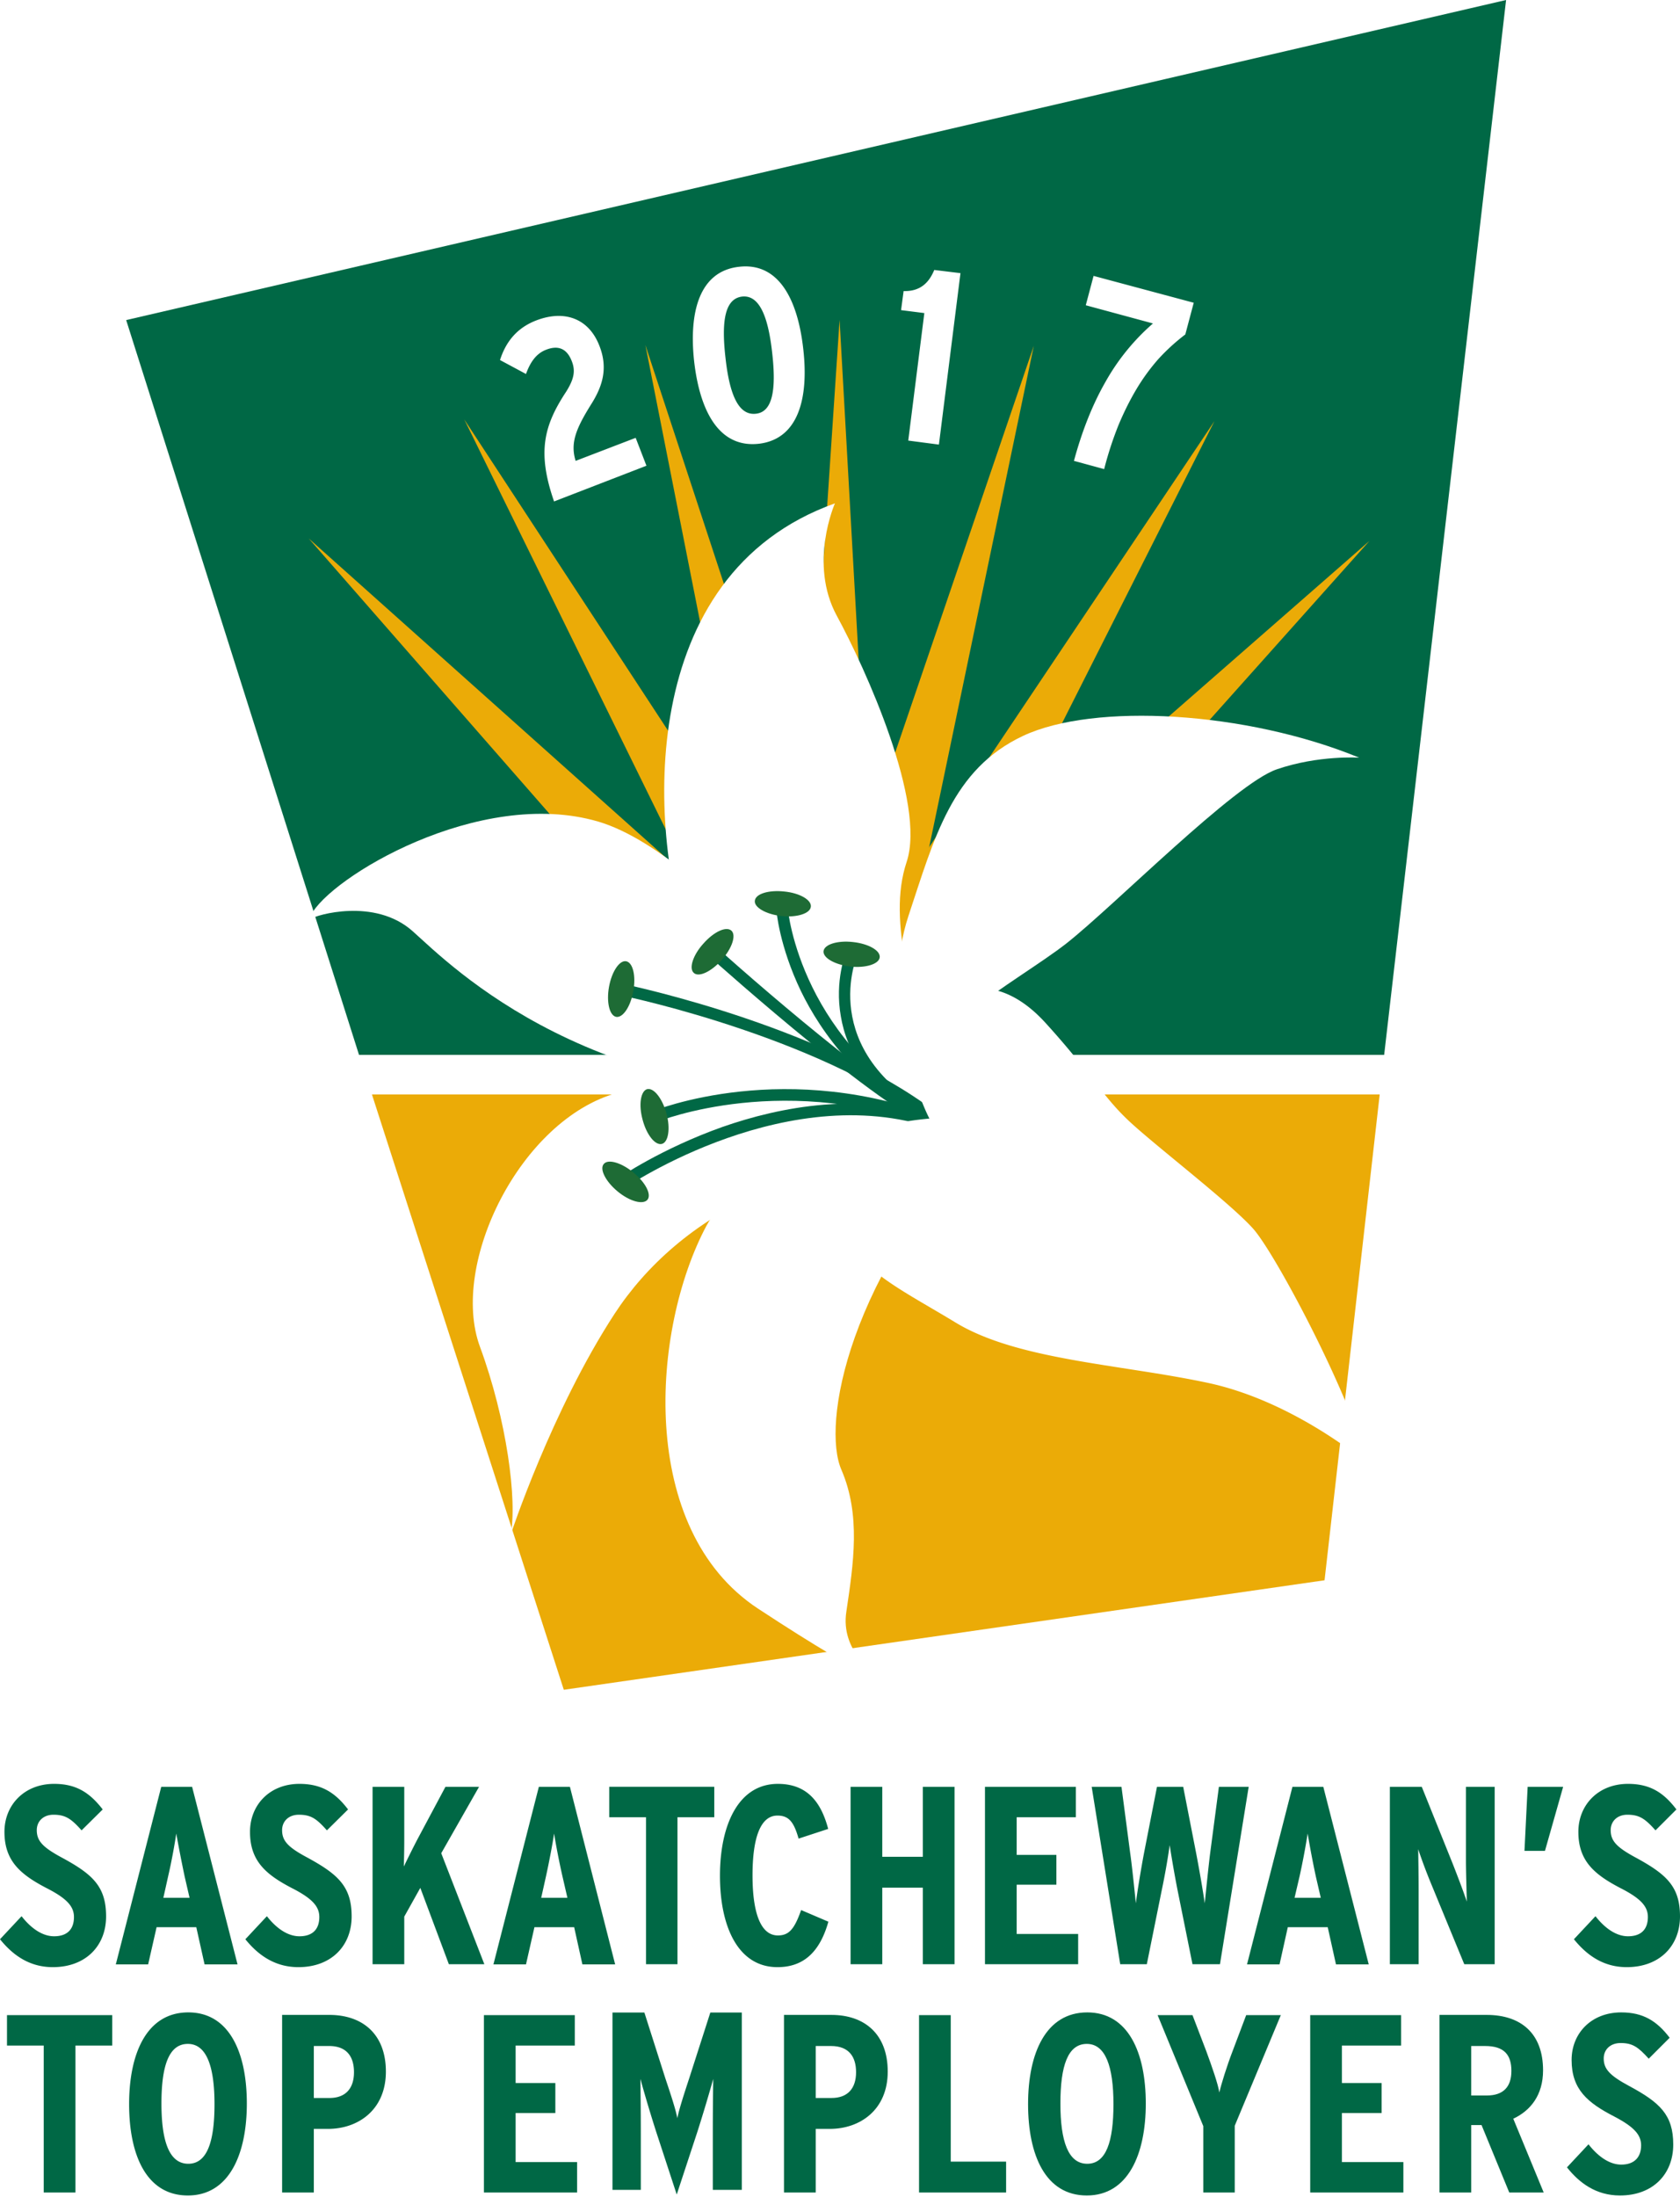 <svg xmlns="http://www.w3.org/2000/svg" xmlns:xlink="http://www.w3.org/1999/xlink" width="72.752" height="95.108" viewBox="0 0 58.201 76.086"><defs><clipPath id="b"><path d="M183 588h4v4.004h-4zm0 0"/></clipPath><clipPath id="c"><path d="M569 538h2v.828h-2zm0 0"/></clipPath><clipPath id="d"><path d="M581 538h3v.828h-3zm0 0"/></clipPath><clipPath id="e"><path d="M582 538h2v.828h-2zm0 0"/></clipPath><clipPath id="f"><path d="M576 538h2v.828h-2zm0 0"/></clipPath><clipPath id="g"><path d="M577 538h2v.828h-2zm0 0"/></clipPath><clipPath id="h"><path d="M581 538h1v.828h-1zm0 0"/></clipPath><clipPath id="i"><path d="M578 538h1v.828h-1zm0 0"/></clipPath><clipPath id="j"><path d="M549 289h1v1h-1zm0 0"/></clipPath><clipPath id="k"><path d="M514.227 263.172a8 8 0 0 0-8 8v55.812a8 8 0 0 0 8 8h55.812c4.422 0 8-3.582 8-8v-55.812c0-4.418-3.578-8-8-8zm0 0"/></clipPath><clipPath id="m"><path d="M630 316h1v1h-1zm0 0"/></clipPath><clipPath id="n"><path d="m624.074 306.125-4.511 5.152v14.653h10.085c.192-.973.434-2.23.512-2.739.098-.628-1.183-11.074-1.933-17.066zm0 0"/></clipPath><clipPath id="o"><path d="M630 318h1v1h-1zm0 0"/></clipPath><clipPath id="p"><path d="m624.074 306.125-4.511 5.152v14.653h10.085c.192-.973.434-2.23.512-2.739.098-.628-1.183-11.074-1.933-17.066zm0 0"/></clipPath><clipPath id="q"><path d="M630 320h1v2h-1zm0 0"/></clipPath><clipPath id="r"><path d="m624.074 306.125-4.511 5.152v14.653h10.085c.192-.973.434-2.23.512-2.739.098-.628-1.183-11.074-1.933-17.066zm0 0"/></clipPath><clipPath id="s"><path d="M630 311h1v2h-1zm0 0"/></clipPath><clipPath id="t"><path d="m624.074 306.125-4.511 5.152v14.653h10.085c.192-.973.434-2.23.512-2.739.098-.628-1.183-11.074-1.933-17.066zm0 0"/></clipPath><clipPath id="u"><path d="M630 310h1v1h-1zm0 0"/></clipPath><clipPath id="v"><path d="M630.988 306.125c.18.934.489 2.566.672 3.766.274 1.773.469 6.273.469 8.867s.473 2.457.473 4.094c0 1.082.21 2.347.347 3.078h2.176v-19.805zm0 0"/></clipPath><clipPath id="w"><path d="M630 322h1v1h-1zm0 0"/></clipPath><clipPath id="x"><path d="M630.988 306.125c.18.934.489 2.566.672 3.766.274 1.773.469 6.273.469 8.867s.473 2.457.473 4.094c0 1.082.21 2.347.347 3.078h2.176v-19.805zm0 0"/></clipPath><clipPath id="y"><path d="M630 318h1v2h-1zm0 0"/></clipPath><clipPath id="z"><path d="M630.988 306.125c.18.934.489 2.566.672 3.766.274 1.773.469 6.273.469 8.867s.473 2.457.473 4.094c0 1.082.21 2.347.347 3.078h2.176v-19.805zm0 0"/></clipPath><clipPath id="A"><path d="M630 320h1v3h-1zm0 0"/></clipPath><clipPath id="B"><path d="M630.988 306.125c.18.934.489 2.566.672 3.766.274 1.773.469 6.273.469 8.867s.473 2.457.473 4.094c0 1.082.21 2.347.347 3.078h2.176v-19.805zm0 0"/></clipPath><clipPath id="C"><path d="M564 133h1v1h-1zm0 0"/></clipPath><clipPath id="D"><path d="M514.227 103.441a8 8 0 0 0-8 8v55.813a8 8 0 0 0 8 8h55.812c4.422 0 8-3.582 8-8V111.44c0-4.418-3.578-8-8-8zm0 0"/></clipPath></defs><use xlink:href="#a" width="100%" height="100%" x="402.522" y="302.333" style="fill:#fff;fill-opacity:1" transform="matrix(1.7 0 0 1.7 -918.03 -958.12)"/><path d="M1.83 68.121c-.834 0-1.405-.44-1.83-.966l.747-.798c.366.468.761.695 1.127.695.461 0 .688-.249.688-.666 0-.351-.22-.63-.937-.996-.915-.475-1.471-.944-1.471-1.954 0-.93.688-1.662 1.72-1.662.769 0 1.237.307 1.684.886l-.732.724c-.359-.402-.557-.541-.974-.541-.351 0-.578.227-.578.534 0 .373.205.593.871.952 1.069.578 1.53 1.003 1.53 2.035 0 1.018-.703 1.757-1.845 1.757m4.568-3.133a51 51 0 0 1-.292-1.494c-.044.315-.161.967-.279 1.472l-.168.754h.908zm.689 3.038L6.8 66.737H5.425l-.293 1.289h-1.12l1.574-6.15h1.069l1.574 6.15zm3.25.095c-.834 0-1.413-.44-1.837-.966l.746-.798c.366.468.762.695 1.128.695.46 0 .688-.249.688-.666 0-.351-.22-.63-.937-.996-.915-.475-1.464-.944-1.464-1.954 0-.93.68-1.662 1.713-1.662.768 0 1.244.307 1.684.886l-.733.724c-.358-.402-.549-.541-.973-.541-.352 0-.579.227-.579.534 0 .373.205.593.879.952 1.061.578 1.53 1.003 1.53 2.035 0 1.018-.703 1.757-1.845 1.757m5.213-.102-.989-2.643-.556.995v1.648h-1.098v-6.143h1.098v1.816c0 .366-.008.666-.015.944.124-.256.315-.644.476-.951l.966-1.809h1.164l-1.31 2.3 1.493 3.843zm3.938-3.031a26 26 0 0 1-.293-1.494c-.043.315-.168.967-.278 1.472l-.168.754h.908zm.688 3.038-.285-1.289h-1.376l-.293 1.289h-1.128l1.574-6.15h1.076l1.567 6.15zm3.294-5.096v5.089h-1.09V62.93h-1.274v-1.055h3.639v1.055zm3.464 5.191c-1.362 0-1.992-1.398-1.992-3.163 0-1.771.645-3.184 2.006-3.184 1.047 0 1.508.673 1.743 1.56l-1.025.336c-.161-.564-.33-.798-.732-.798-.586 0-.864.761-.864 2.072 0 1.303.285 2.079.878 2.079.381 0 .571-.212.806-.879l.944.403c-.286 1.01-.827 1.574-1.764 1.574m5.036-.102v-2.65h-1.405v2.65h-1.098v-6.143h1.098V64.3h1.405v-2.424h1.099v6.143zm2.153 0v-6.143h3.148v1.055h-2.05v1.303h1.376v1.032h-1.376v1.706h2.13v1.047zm8.141 0h-.952l-.52-2.577c-.117-.6-.205-1.128-.27-1.545a24 24 0 0 1-.272 1.545l-.52 2.577h-.922l-.988-6.143h1.032l.3 2.284c.066.454.154 1.326.198 1.75.051-.424.198-1.296.285-1.75l.447-2.284h.908l.446 2.284c.088.454.242 1.326.3 1.75.044-.424.132-1.296.19-1.75l.301-2.284h1.032zm3.323-3.031a33 33 0 0 1-.285-1.494 25 25 0 0 1-.278 1.472l-.176.754h.908zm.696 3.038-.286-1.289h-1.383l-.286 1.289h-1.127l1.574-6.15h1.069l1.574 6.15zm4.444-.007-1.128-2.738a19 19 0 0 1-.468-1.245c.007.373.015 1.01.015 1.398v2.585h-.996v-6.143h1.105l1.084 2.694c.146.374.366.945.476 1.282-.008-.374-.03-1.047-.03-1.428v-2.548h.996v6.143zm2.796-3.924h-.71l.11-2.219h1.23zm2.833 4.026c-.834 0-1.405-.44-1.83-.966l.747-.798c.366.468.761.695 1.127.695.462 0 .688-.249.688-.666 0-.351-.22-.63-.937-.996-.915-.475-1.471-.944-1.471-1.954 0-.93.688-1.662 1.72-1.662.769 0 1.238.307 1.677.886l-.725.724c-.359-.402-.556-.541-.974-.541-.351 0-.578.227-.578.534 0 .373.205.593.871.952 1.062.578 1.53 1.003 1.53 2.035 0 1.018-.703 1.757-1.845 1.757M2.614 70.837v5.088H1.515v-5.088H.242v-1.054h3.645v1.054zm3.894-.058c-.659 0-.915.76-.915 2.064 0 1.31.271 2.087.93 2.087.651 0 .908-.762.908-2.065 0-1.31-.278-2.086-.923-2.086m0 5.249c-1.435 0-2.035-1.399-2.035-3.163 0-1.779.622-3.177 2.05-3.177 1.42 0 2.028 1.39 2.028 3.155 0 1.772-.622 3.185-2.043 3.185m4.891-5.176h-.527v1.8h.541c.564 0 .85-.336.85-.892 0-.513-.227-.908-.864-.908m-.037 2.87h-.49v2.203H9.773v-6.15h1.633c1.164 0 1.962.674 1.962 1.963 0 1.325-.959 1.984-2.006 1.984m5.403 2.203v-6.142h3.148v1.054h-2.05v1.296h1.376v1.04h-1.376v1.698h2.13v1.054zm0 0" style="fill:#006845;fill-opacity:1;fill-rule:nonzero;stroke:none"/><g clip-path="url(#b)" style="clip-rule:nonzero" transform="translate(-323.064 -1033.42)scale(1.874)"><path d="M185.57 591.918v-1.059c0-.386.004-.75.008-.992-.066.235-.172.598-.293.977l-.382 1.16-.38-1.16a26 26 0 0 1-.292-.977c.004.242.008.606.008.992v1.059h-.524v-3.277h.59l.387 1.214c.101.301.195.586.222.739.032-.164.125-.45.22-.739l.39-1.214h.582v3.277zm0 0" style="fill:#006845;fill-opacity:1;fill-rule:nonzero;stroke:none"/></g><path d="M28.786 70.852h-.527v1.8h.549c.563 0 .849-.336.849-.892 0-.513-.227-.908-.871-.908m-.037 2.87h-.49v2.203H27.16v-6.15h1.64c1.164 0 1.954.674 1.954 1.963 0 1.325-.959 1.984-2.006 1.984m3.091 2.203v-6.142h1.098v5.073h1.918v1.07zm5.812-5.146c-.658 0-.915.76-.915 2.064 0 1.31.271 2.087.93 2.087.652 0 .908-.762.908-2.065 0-1.31-.278-2.086-.923-2.086m0 5.249c-1.434 0-2.035-1.399-2.035-3.163 0-1.779.622-3.177 2.05-3.177 1.42 0 2.028 1.39 2.028 3.155 0 1.772-.622 3.185-2.043 3.185m5.125-2.416v2.313h-1.09v-2.299l-1.582-3.843h1.208l.476 1.244c.197.535.41 1.143.454 1.435.066-.292.263-.922.46-1.435l.47-1.244h1.2zm2.614 2.313v-6.142h3.148v1.054h-2.05v1.296h1.376v1.04h-1.376v1.698h2.13v1.054zm6.061-5.073h-.483v1.713h.542c.564 0 .85-.293.85-.85s-.25-.863-.909-.863m.835 5.073-.96-2.335h-.358v2.335H49.87v-6.15h1.633c1.193 0 1.954.645 1.954 1.919 0 .864-.439 1.398-1.032 1.676l1.054 2.555zm3.836.103c-.834 0-1.413-.44-1.837-.974l.746-.798c.374.476.769.703 1.135.703.454 0 .688-.256.688-.666 0-.352-.22-.63-.937-1.003-.922-.476-1.471-.937-1.471-1.955 0-.922.68-1.647 1.72-1.647.761 0 1.237.3 1.677.878l-.725.725c-.366-.403-.557-.542-.974-.542-.359 0-.586.227-.586.535 0 .366.213.593.879.951 1.061.571 1.53.996 1.53 2.028 0 1.025-.703 1.765-1.845 1.765" style="fill:#006845;fill-opacity:1;fill-rule:nonzero;stroke:none"/><path d="m12.885 37.9 6.647 20.616 26.355-3.792L47.798 37.9zm0 0" style="fill:#ebab07;fill-opacity:1;fill-rule:nonzero;stroke:none"/><path d="M52.176 0 4.371 11.084l8.067 25.447h35.514zm0 0" style="fill:#006845;fill-opacity:1;fill-rule:nonzero;stroke:none"/><path d="m27.307 37.747 1.779-26.67 1.5 26.684zm0 0" style="fill:#ebab07;fill-opacity:1;fill-rule:nonzero;stroke:none"/><path d="m27.19 37.27 8.624-25.293-5.462 26.165Zm0 0" style="fill:#ebab07;fill-opacity:1;fill-rule:nonzero;stroke:none"/><path d="m27.197 36.788 14.876-22.205-12.043 23.86Zm0 0" style="fill:#ebab07;fill-opacity:1;fill-rule:nonzero;stroke:none"/><path d="m27.329 36.319 20.118-17.592-17.805 19.927Zm0 0" style="fill:#ebab07;fill-opacity:1;fill-rule:nonzero;stroke:none"/><path d="m27.541 38.171-5.183-26.223 8.353 25.389zm0 0" style="fill:#ebab07;fill-opacity:1;fill-rule:nonzero;stroke:none"/><path d="m27.878 38.515-11.794-23.99 14.65 22.365Zm0 0" style="fill:#ebab07;fill-opacity:1;fill-rule:nonzero;stroke:none"/><path d="m28.295 38.764-17.6-20.118 19.936 17.812Zm0 0" style="fill:#ebab07;fill-opacity:1;fill-rule:nonzero;stroke:none"/><path d="M32.79 38.662s-7.694-2.277-8.982-6.077c-1.304-3.814-1.83-12.672 5.117-15.154 0 0-.923 2.08.066 3.895.988 1.815 3.104 6.479 2.416 8.529-.681 2.05.212 4.773 1.383 8.807" style="fill:#fff;fill-opacity:1;fill-rule:nonzero;stroke:none"/><path d="M31.524 38.04s-.952-3.617-.051-6.326 1.508-5.073 3.968-6.23 7.73-.856 11.647.754c0 0-1.405-.095-2.855.403-1.464.498-5.63 4.722-7.284 6.025-1.662 1.303-5.718 3.404-5.425 5.373" style="fill:#fff;fill-opacity:1;fill-rule:nonzero;stroke:none"/><path d="M21.392 37.842c-3.36.922-5.82 5.922-4.766 8.792.93 2.519 1.303 5.352 1.061 6.523 0 0 1.42-4.312 3.602-7.658s6.743-6.032 12.98-5.022c0 0-3.411-5.249-12.877-2.635" style="fill:#fff;fill-opacity:1;fill-rule:nonzero;stroke:none"/><path d="M34.379 38.933s-8.207.344-9.905 3.514c-1.911 3.58-2.401 10.505 1.786 13.258 4.327 2.84 4.041 2.24 4.041 2.24s-1.193-.783-.98-2.138c.248-1.669.504-3.338-.17-4.905-.687-1.566.191-6.728 5.228-11.97m-3.499-.988s-6.062-8.294-10.162-9.495c-4.114-1.2-9.32 1.955-9.949 3.25-.08.154-.146.271.03.11.116-.11 2.18-.74 3.499.44 1.325 1.178 6.244 6.244 16.582 5.695" style="fill:#fff;fill-opacity:1;fill-rule:nonzero;stroke:none"/><path d="M32.556 39.13c-3.785-3.14-10.857-4.62-10.923-4.634l.08-.395c.074.022 7.241 1.515 11.1 4.722zm0 0" style="fill:#006845;fill-opacity:1;fill-rule:nonzero;stroke:none"/><path d="M32.651 39.174c-1.596-.256-7.79-5.798-8.053-6.032l.271-.3c1.764 1.588 6.618 5.74 7.848 5.937zm0 0" style="fill:#006845;fill-opacity:1;fill-rule:nonzero;stroke:none"/><path d="M32.593 39.152c-2.746-1.398-4.151-3.397-4.847-4.832-.746-1.552-.849-2.767-.849-2.818l.395-.03c.008.044.432 4.752 5.484 7.329zm0 0" style="fill:#006845;fill-opacity:1;fill-rule:nonzero;stroke:none"/><path d="M32.593 39.16c-2.511-1.201-3.273-2.819-3.463-3.961-.22-1.245.168-2.196.19-2.233l.366.154-.183-.074.183.074c-.058.146-1.398 3.528 3.082 5.68zm0 0" style="fill:#006845;fill-opacity:1;fill-rule:nonzero;stroke:none"/><path d="M32.607 39.167c-5.322-2.152-9.81-.33-9.854-.315l-.153-.366c.044-.022 4.67-1.91 10.161.308zm0 0" style="fill:#006845;fill-opacity:1;fill-rule:nonzero;stroke:none"/><path d="m21.633 41.144-.227-.337c.059-.037 1.494-1.025 3.617-1.78 1.962-.687 4.898-1.295 7.73-.24l-.138.38c-5.205-1.948-10.923 1.94-10.982 1.977" style="fill:#006845;fill-opacity:1;fill-rule:nonzero;stroke:none"/><path d="M22.431 41.546c-.153.183-.615.059-1.032-.285s-.637-.776-.483-.952c.146-.183.607-.051 1.025.293.417.337.637.761.49.944m-1.083-6.332c-.235-.044-.344-.513-.25-1.04.096-.534.367-.93.594-.886.234.044.344.505.249 1.032-.095.535-.359.93-.593.894m1.582 4.399c-.228.059-.528-.307-.667-.834-.146-.527-.066-.996.154-1.062.234-.058.527.322.673.842.14.52.066.996-.16 1.054m1.105-5.923c-.176-.153-.03-.614.329-1.01.359-.41.79-.614.974-.453.175.16.022.615-.337 1.017-.359.403-.79.608-.966.447m2.115-2.497c.022-.241.476-.38 1.018-.322.534.051.952.293.922.527-.022.235-.483.381-1.017.323-.535-.059-.952-.3-.923-.528m2.38 1.743c.029-.234.483-.374 1.017-.315.542.058.952.293.93.527s-.483.38-1.018.322c-.541-.066-.951-.3-.93-.534" style="fill:#1e6b35;fill-opacity:1;fill-rule:nonzero;stroke:none"/><path d="M32.197 38.735s-1.383-2.65-.146-3.72c1.237-1.075 2.73-1.17 4.166.404 1.58 1.735 1.976 2.547 2.913 3.418.937.872 3.478 2.812 4.283 3.712s3.514 6.062 3.917 8.104c0 0-2.511-2.145-5.528-2.774-3.008-.637-6.566-.784-8.697-2.08-2.203-1.34-4.1-2.13-4.085-4.246.008-2.115 1.069-2.62 3.177-2.818m-13.002-21.37c-.6-1.72-.344-2.643.418-3.8.27-.431.33-.717.197-1.054-.168-.439-.468-.563-.885-.402-.352.132-.557.439-.703.842l-.9-.483c.197-.615.57-1.106 1.251-1.37.967-.373 1.823-.087 2.196.886.3.769.103 1.391-.278 1.999-.542.864-.74 1.362-.549 1.977l2.08-.798.373.966zm6.509-7.094c-.564.074-.725.776-.571 2.116.146 1.34.476 2.006 1.054 1.94.556-.058.717-.769.564-2.108-.147-1.34-.476-2.014-1.047-1.948m.585 5.096c-1.383.153-2.042-1.135-2.24-2.84-.19-1.714.176-3.134 1.552-3.288 1.377-.161 2.035 1.135 2.226 2.84.197 1.714-.169 3.127-1.538 3.288m5.176-.11.557-4.415-.806-.102.088-.66c.593.016.886-.307 1.062-.731l.908.11-.747 5.937zm8.661-2.819a7 7 0 0 0-.761 1.047q-.339.57-.623 1.252c-.183.461-.351.959-.49 1.508l-1.047-.285c.278-1.025.637-1.94 1.09-2.731a7.6 7.6 0 0 1 1.648-2.028l-2.328-.63.27-1.017 3.47.93-.292 1.098a7 7 0 0 0-.937.856" style="fill:#fff;fill-opacity:1;fill-rule:nonzero;stroke:none"/><g clip-path="url(#c)" style="clip-rule:nonzero" transform="matrix(1.7 0 0 1.7 -918.03 -958.12)"><path d="M570.492 538.848c.008 0 .008.011.008.023a21 21 0 0 1-.965.906c-.039.036-.09.102-.156.09-.031-.027.02-.058.031-.07.063-.063.149-.11.223-.172.18-.164.371-.336.559-.504q.159-.134.3-.273" style="fill:#b88505;fill-opacity:1;fill-rule:evenodd;stroke:none"/></g><g clip-path="url(#d)" style="clip-rule:nonzero" transform="matrix(1.7 0 0 1.7 -918.03 -958.12)"><path d="M582.41 539.07v.13c.031.015.047-.044.067-.071.226.152.425.328.636.492-.066.066-.176.09-.258.137-.335-.285-.656-.582-1.007-.848.078-.035.172-.078.254-.062.043.011.113.074.164.109.054.04.101.094.144.113" style="fill:#b88505;fill-opacity:1;fill-rule:evenodd;stroke:none"/></g><g clip-path="url(#e)" style="clip-rule:nonzero" transform="matrix(1.7 0 0 1.7 -918.03 -958.12)"><path d="M583.434 539.488c-.059.055-.125.13-.23.106-.048-.012-.11-.102-.165-.157-.125-.105-.21-.183-.34-.296-.078-.07-.18-.118-.144-.23.039 0 .078-.048.125-.04.05 0 .156.106.203.145.183.144.41.324.55.472" style="fill:#b88505;fill-opacity:1;fill-rule:evenodd;stroke:none"/></g><g clip-path="url(#f)" style="clip-rule:nonzero" transform="matrix(1.7 0 0 1.7 -918.03 -958.12)"><path d="M577.89 538.887a8 8 0 0 1-.374.332c-.043.03-.102.082-.137.093-.063.024-.14.02-.211.032-.063.008-.125.027-.195.039-.032-.012.02-.047.02-.051a1.5 1.5 0 0 1 .32-.29c.058-.042.132-.12.183-.136.063-.02.137-.004.203-.008.063-.004.125-.015.192-.012" style="fill:#b88505;fill-opacity:1;fill-rule:evenodd;stroke:none"/></g><g clip-path="url(#g)" style="clip-rule:nonzero" transform="matrix(1.7 0 0 1.7 -918.03 -958.12)"><path d="M578.46 538.906c-.147.145-.347.239-.522.36-.082-.004-.133.015-.22.008.055-.07.15-.133.243-.204.09-.066.18-.136.27-.183.042-.023.16.027.23.02" style="fill:#b88505;fill-opacity:1;fill-rule:evenodd;stroke:none"/></g><g clip-path="url(#h)" style="clip-rule:nonzero" transform="matrix(1.7 0 0 1.7 -918.03 -958.12)"><path d="M581.934 539.148a.5.5 0 0 1-.133.051c-.047.008-.121.031-.156.028-.055-.008-.13-.086-.184-.125-.066-.051-.125-.09-.176-.13.106-.019.215-.038.34-.035q.159.106.309.211" style="fill:#b88505;fill-opacity:1;fill-rule:evenodd;stroke:none"/></g><g clip-path="url(#i)" style="clip-rule:nonzero" transform="matrix(1.7 0 0 1.7 -918.03 -958.12)"><path d="M578.86 538.965c-.083.098-.184.16-.29.242-.039.027-.058.07-.11.086-.015-.031.036-.055.06-.086.046-.05.082-.102.136-.152.024-.028.04-.059.059-.07a.16.16 0 0 1 .144-.02" style="fill:#b88505;fill-opacity:1;fill-rule:evenodd;stroke:none"/></g><g clip-path="url(#j)" style="clip-rule:nonzero" transform="matrix(1.7 0 0 1.7 -918.03 -958.12)"><g clip-path="url(#k)" style="clip-rule:nonzero"><use xlink:href="#l" width="100%" height="100%" x="549.032" y="289.364" style="fill:#211e1e;fill-opacity:1"/></g></g><g clip-path="url(#m)" style="clip-rule:nonzero" transform="matrix(1.7 0 0 1.7 -918.03 -958.12)"><g clip-path="url(#n)" style="clip-rule:nonzero"><path d="M631.281 316.363c.043.047-.03.07-.062.082-.2.031-.442.035-.657.047-.039 0-.078.012-.109 0 .016-.023.05-.023.074-.027.118-.024.27-.04.387-.047.09-.008.172-.031.254-.04.04-.003.086 0 .113-.015" style="fill:#fff;fill-opacity:1;fill-rule:evenodd;stroke:none"/></g></g><g clip-path="url(#o)" style="clip-rule:nonzero" transform="matrix(1.7 0 0 1.7 -918.03 -958.12)"><g clip-path="url(#p)" style="clip-rule:nonzero"><path d="M630.93 318.68v-.207h.18v.168a.5.5 0 0 1-.028.199.22.22 0 0 1-.152.125v-.09q.087-.04.086-.152v-.043zm0 0" style="fill:#fff;fill-opacity:1;fill-rule:nonzero;stroke:none"/></g></g><g clip-path="url(#q)" style="clip-rule:nonzero" transform="matrix(1.7 0 0 1.7 -918.03 -958.12)"><g clip-path="url(#r)" style="clip-rule:nonzero"><path d="M630.7 321.184h.269a.5.5 0 0 0-.028-.184q-.029-.063-.105-.062c-.094 0-.137.07-.137.207zm.527.16h-.528v.082q0 .241.13.242.116 0 .14-.195h.242q-.017.375-.379.375-.257 0-.344-.18-.058-.117-.058-.375-.001-.252.074-.375.094-.165.34-.164.222.002.308.144.076.121.075.383zm0 0" style="fill:#fff;fill-opacity:1;fill-rule:nonzero;stroke:none"/></g></g><g clip-path="url(#s)" style="clip-rule:nonzero" transform="matrix(1.7 0 0 1.7 -918.03 -958.12)"><g clip-path="url(#t)" style="clip-rule:nonzero"><path d="M630.7 312.063c.097-.243.273-.43.53-.43.22 0 .356.14.356.34 0 .265-.2.433-.777.777v.004c.097-.004.535-.031.625-.04l-.102.216a9 9 0 0 0-.57 0c-.047 0-.106.004-.157.011l-.097.008c-.012 0-.02-.011-.02-.023 0-.02.008-.023.078-.066.25-.149.84-.516.84-.942 0-.129-.074-.234-.191-.234-.207 0-.297.285-.34.433zm0 0" style="fill:#fff;fill-opacity:1;fill-rule:nonzero;stroke:none"/></g></g><g clip-path="url(#u)" style="clip-rule:nonzero" transform="matrix(1.7 0 0 1.7 -918.03 -958.12)"><g clip-path="url(#v)" style="clip-rule:nonzero"><path d="M629.84 310.195c.156-.043.324-.136.515-.125.012.004.004-.015.016-.011.094-.004.168.004.274.008-.079.035-.165.043-.258.066q-.01.019-.043.02c-.008 0 0 .015-.004.015-.032 0-.047.012-.075.008-.027.031-.074.047-.125.059-.062.054-.148.082-.234.11q-.004.006.004.007c-.035.02-.078.055-.113.02-.043-.04-.04-.145-.035-.22-.086-.015-.164.032-.223.071-.047-.023-.059-.094-.059-.148.082-.02.176-.055.27-.032.043.04.09.075.09.153m.472-.031h.02q.001-.006.008-.012c-.012 0-.02.008-.027.012" style="fill:#fff;fill-opacity:1;fill-rule:evenodd;stroke:none"/></g></g><g clip-path="url(#w)" style="clip-rule:nonzero" transform="matrix(1.7 0 0 1.7 -918.03 -958.12)"><g clip-path="url(#x)" style="clip-rule:nonzero"><path d="M630.906 322.664c0-.008.016-.008.024-.012-.309.012-.653.024-1.02.043l-.074.004c-.035 0-.066.008-.098 0-.129.008-.258.012-.387.02l-.351.023c-.242.016-.492.035-.746.047-.13.008-.258.012-.39.024-.134.008-.266.004-.4.015l-.386.024c-.133.004-.262.015-.39.023-.266.02-.528.027-.794.035l-.382.012c-.254.004-.504.008-.77.008l-.41.012c-.254.004-.512-.004-.758 0a6 6 0 0 1-.262-.008c-.253-.012-.527-.004-.793-.008a18 18 0 0 1-1.042-.051 7 7 0 0 1-.512-.04 16 16 0 0 1-.488-.05c-.317-.04-.61-.094-.915-.14.02-.009.051-.005.075 0 .164.015.34.038.511.054.508.05 1.063.07 1.547.09" style="fill:#fff;fill-opacity:1;fill-rule:evenodd;stroke:none"/></g></g><g clip-path="url(#y)" style="clip-rule:nonzero" transform="matrix(1.7 0 0 1.7 -918.03 -958.12)"><g clip-path="url(#z)" style="clip-rule:nonzero"><path d="M630.52 319.555v-.266a.3.3 0 0 1-.133.066c-.078.028-.125.043-.145.055q-.076.047-.078.164 0 .176.149.176.08 0 .144-.059a.17.17 0 0 0 .063-.136m-.336-.422h-.164q0-.18.082-.262t.265-.082q.206-.001.278.11c.027.039.039.105.039.19v.579q-.001.082.05.082c.016 0 .028 0 .04-.012v.121q-.059.007-.094.008-.07 0-.094-.015-.047-.029-.055-.121h-.004a.3.3 0 0 1-.109.11.27.27 0 0 1-.14.042q-.282 0-.282-.305-.002-.227.196-.285l.218-.066q.077-.024.102-.059.016-.022.015-.097.001-.153-.168-.153-.175 0-.175.203zm0 0" style="fill:#fff;fill-opacity:1;fill-rule:nonzero;stroke:none"/></g></g><g clip-path="url(#A)" style="clip-rule:nonzero" transform="matrix(1.7 0 0 1.7 -918.03 -958.12)"><g clip-path="url(#B)" style="clip-rule:nonzero"><path d="M629.621 322.164v-.2a.4.4 0 0 0 .07.005q.129.001.141-.145l-.29-1.043h.278l.157.72h.004l.132-.72h.266l-.25.973q-.07.265-.14.336t-.258.074zm0 0" style="fill:#fff;fill-opacity:1;fill-rule:nonzero;stroke:none"/></g></g><g clip-path="url(#C)" style="clip-rule:nonzero" transform="matrix(1.7 0 0 1.7 -918.03 -958.12)"><g clip-path="url(#D)" style="clip-rule:nonzero"><use xlink:href="#E" width="100%" height="100%" x="564.019" y="133.668" style="fill:#fff;fill-opacity:1"/></g></g></svg>